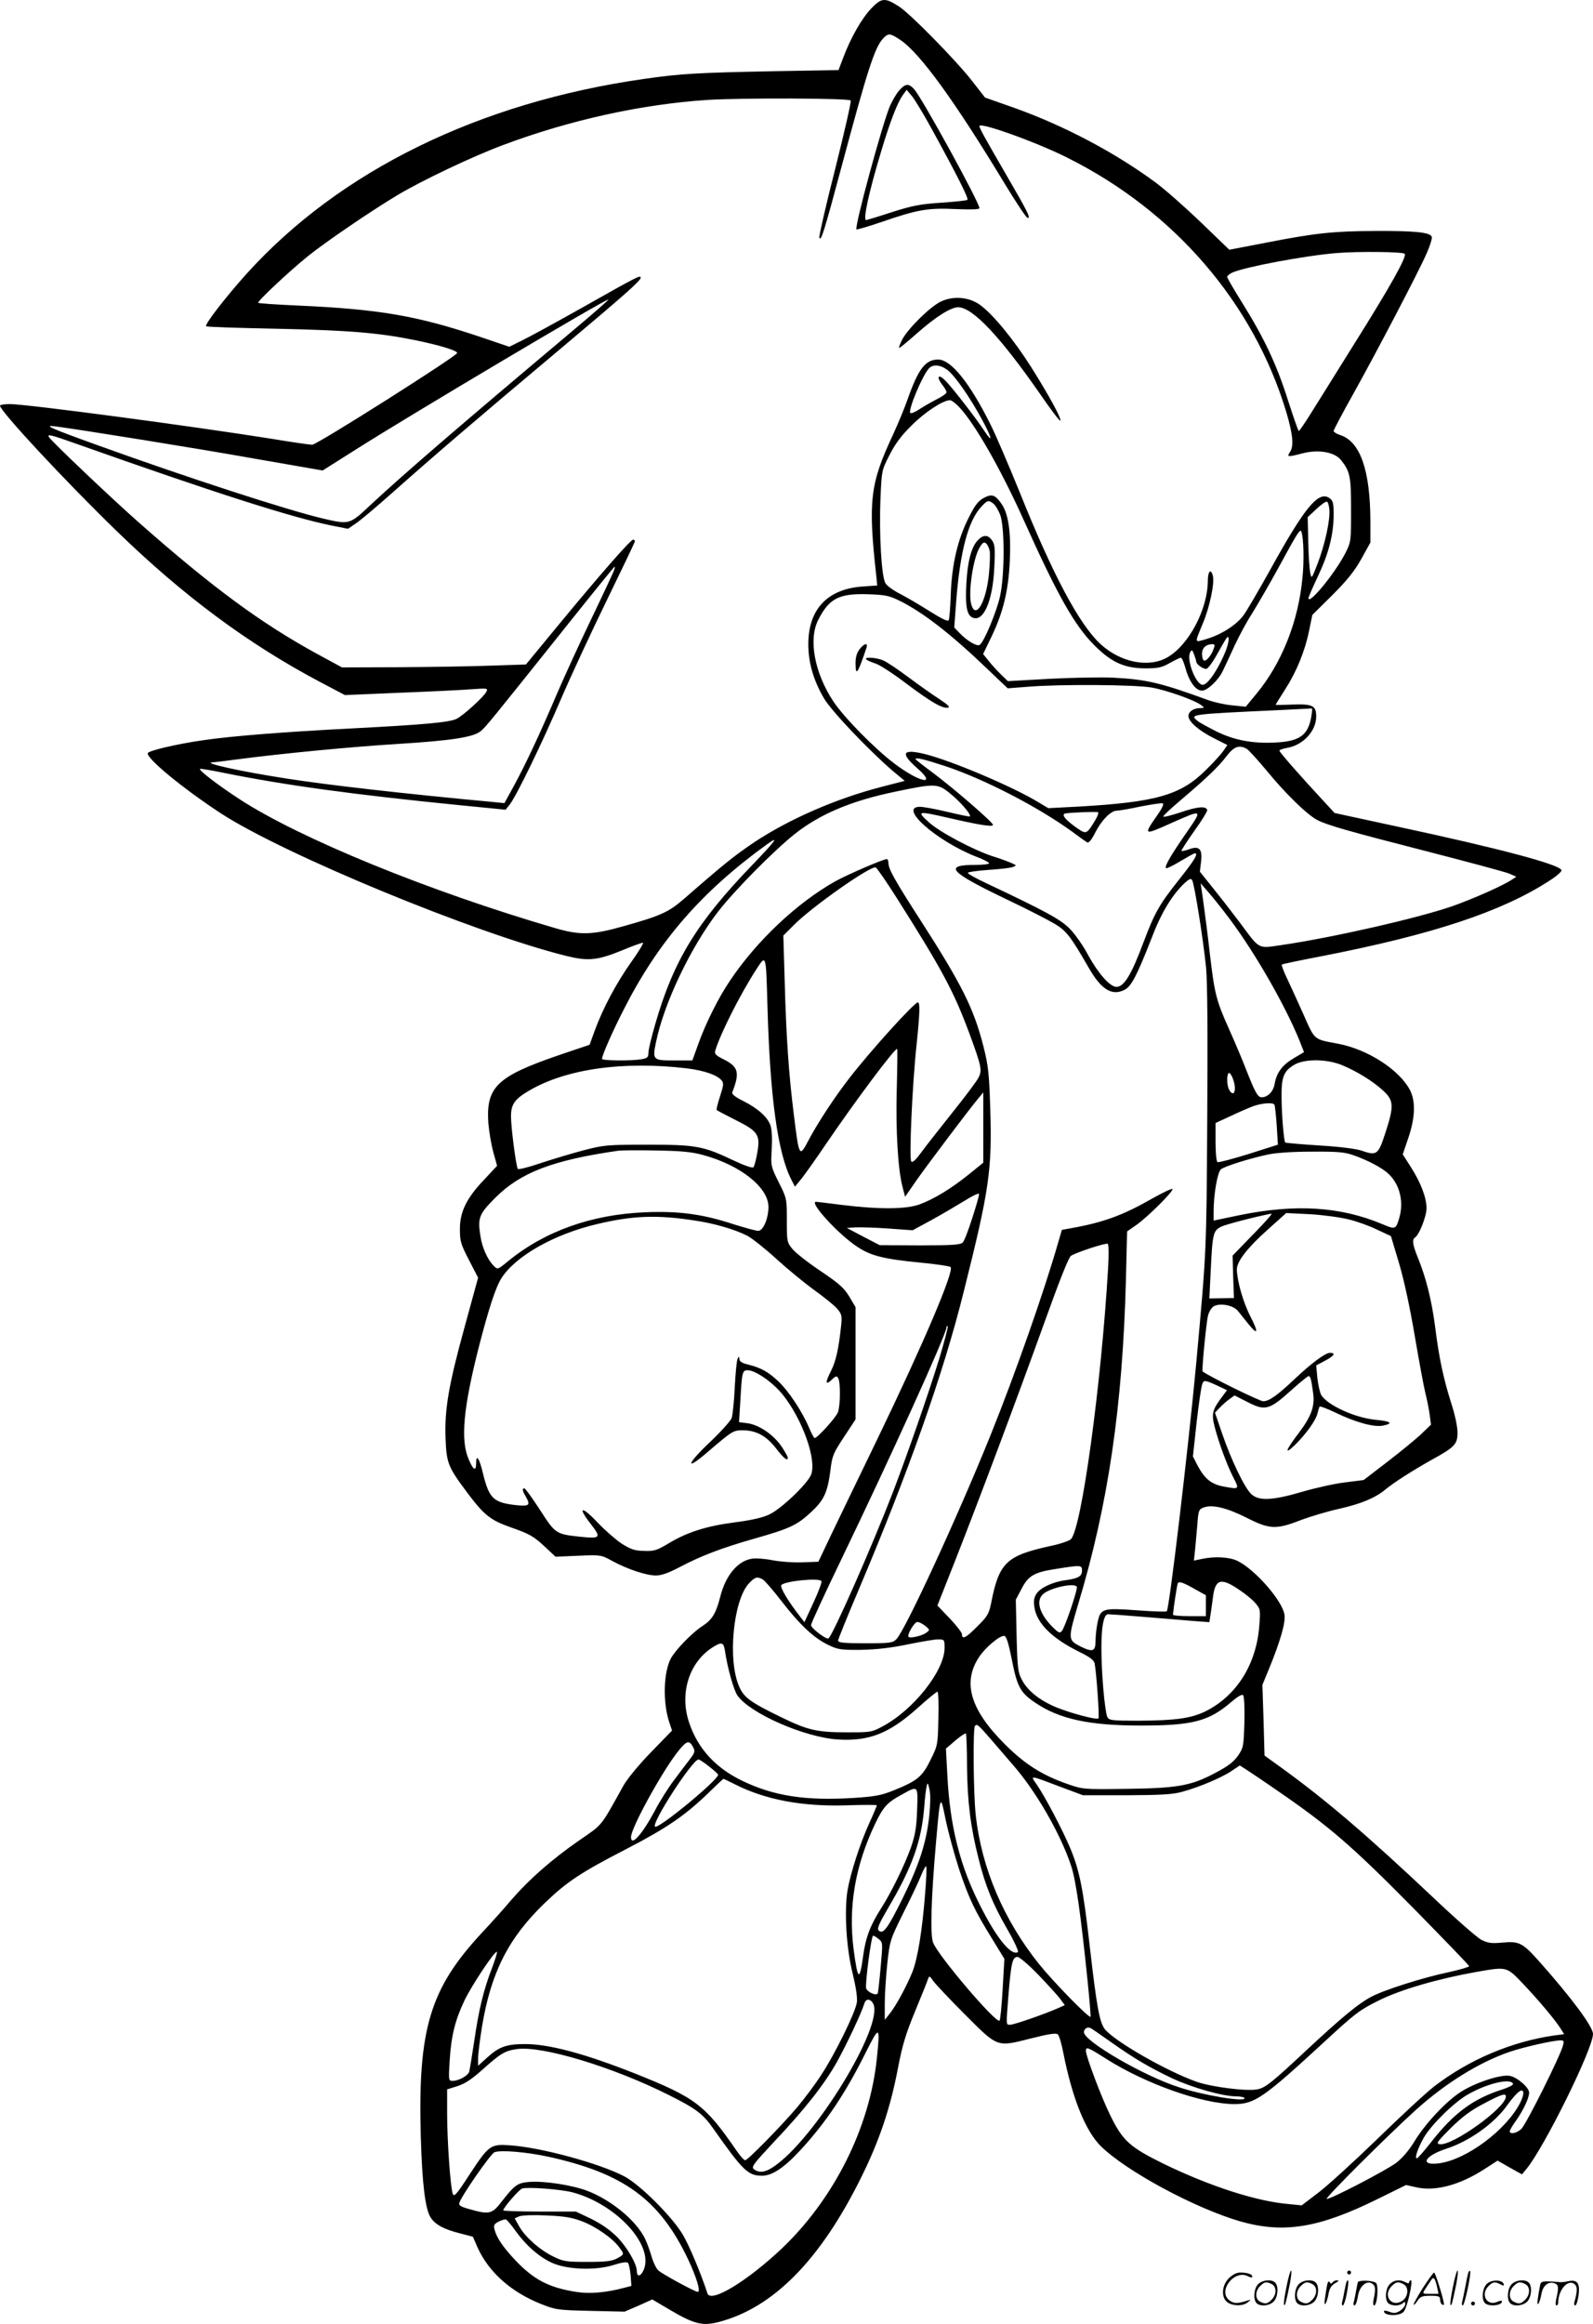 <svg version="1.0" xmlns="http://www.w3.org/2000/svg"
  viewBox="0 0 823 1200.215"
 preserveAspectRatio="xMidYMid meet">
<g transform="translate(0,1200.69) scale(0.1,-0.1)"
fill="#000000" stroke="none">
<path d="M4502 11964 c-50 -52 -107 -152 -146 -256 l-24 -63 -342 -6 c-391 -8
-470 -12 -665 -40 -852 -122 -1570 -474 -2051 -1006 -107 -119 -218 -262 -209
-271 3 -4 169 -9 368 -13 371 -8 526 -21 712 -59 122 -25 216 -53 217 -66 2
-14 -724 -474 -749 -474 -12 0 -104 13 -205 30 -415 66 -1269 180 -1358 180
-27 0 -50 -4 -50 -8 0 -28 337 -390 602 -647 346 -336 679 -583 1051 -780
l129 -68 281 12 c155 6 322 14 371 18 86 6 88 6 78 -14 -15 -27 -117 -120
-152 -138 -36 -19 -173 -31 -540 -50 -350 -18 -619 -39 -770 -61 -133 -19
-278 -53 -286 -66 -14 -23 180 -183 379 -313 327 -212 1308 -617 1782 -735
113 -28 160 -24 290 29 54 23 103 40 107 39 4 -2 -23 -47 -61 -100 -78 -110
-145 -237 -187 -350 l-28 -77 -151 -51 c-328 -112 -385 -166 -372 -355 4 -44
15 -111 26 -150 l19 -69 -67 -72 c-91 -95 -126 -167 -125 -257 0 -61 5 -77 47
-158 l47 -91 -69 -252 c-84 -305 -105 -429 -99 -581 5 -126 13 -145 114 -280
85 -113 118 -139 219 -175 103 -36 121 -46 187 -108 l48 -45 117 5 c118 5 118
5 178 -28 78 -42 174 -74 224 -74 28 0 64 13 118 41 115 61 221 101 389 149
184 52 222 70 294 137 67 62 85 101 100 214 9 77 14 89 70 174 l60 91 0 290 0
290 -32 54 c-28 46 -52 67 -148 132 -63 42 -128 93 -145 113 -29 35 -30 39
-30 149 0 112 0 114 -42 197 -41 83 -41 85 -36 170 3 54 1 100 -6 122 -15 44
-63 88 -142 128 -39 19 -59 35 -56 44 40 102 32 132 -43 170 -44 22 -50 29
-44 48 27 88 127 286 208 412 55 85 53 92 61 -185 13 -469 53 -760 124 -897
l18 -35 35 43 c19 24 75 103 123 174 153 225 355 495 370 495 2 0 1 -93 -2
-207 -6 -214 6 -417 30 -507 l13 -50 59 85 c59 84 273 368 320 424 l25 30 0
-182 0 -181 -74 -60 c-92 -74 -179 -127 -254 -155 -70 -26 -209 -27 -404 -3
-69 9 -129 16 -132 16 -39 0 117 -170 214 -233 69 -46 137 -63 324 -81 82 -8
152 -18 157 -23 20 -20 -140 -395 -378 -888 -96 -198 -204 -422 -240 -497
l-65 -137 -82 -3 c-44 -2 -112 3 -151 10 -38 8 -87 12 -108 9 -74 -10 -138
-85 -166 -197 -22 -86 -42 -119 -92 -151 -53 -34 -141 -125 -164 -169 -37 -72
-41 -221 -9 -323 l16 -48 -109 -112 c-63 -65 -123 -138 -142 -172 -122 -219
-104 -197 -230 -284 -141 -98 -257 -200 -348 -305 -37 -44 -106 -121 -153
-171 -269 -289 -332 -497 -316 -1055 7 -242 23 -373 51 -416 23 -36 69 -61
149 -81 l69 -18 24 -55 c57 -127 172 -230 327 -292 78 -31 87 -32 257 -36
l176 -4 72 31 71 32 93 -55 c123 -72 165 -83 248 -62 282 72 527 320 738 747
93 187 151 358 190 564 23 120 41 179 89 295 33 80 63 154 66 165 7 19 9 18
28 -10 12 -16 85 -94 163 -172 172 -172 163 -169 341 -124 90 23 130 29 139
21 7 -6 20 -50 29 -98 46 -232 114 -401 193 -479 129 -128 485 -320 718 -388
226 -65 408 -36 715 116 l144 71 54 -12 c98 -22 224 12 351 94 l68 44 63 -36
63 -35 24 29 c93 114 343 620 343 696 0 38 -111 187 -279 376 -85 95 -102 104
-189 96 -57 -5 -74 -3 -108 14 -22 11 -136 111 -253 222 -335 316 -547 498
-782 668 l-86 62 -5 183 -6 182 33 80 c60 146 88 244 81 283 -11 72 -152 233
-242 277 -42 21 -120 25 -187 10 l-39 -8 6 54 c3 30 8 89 12 132 5 73 8 79 32
88 45 17 119 -1 221 -52 120 -61 153 -63 281 -13 51 19 141 46 201 59 110 25
183 55 235 98 46 38 142 99 238 153 124 68 136 82 136 143 0 29 -13 91 -30
143 -43 135 -66 245 -85 398 -18 139 -46 254 -90 362 -27 67 -31 93 -14 104
21 13 59 109 59 151 0 55 -31 135 -82 214 l-41 64 29 85 c35 103 38 186 10
244 -53 105 -216 212 -371 242 -132 25 -120 15 -184 159 -32 72 -71 156 -86
188 -15 32 -25 60 -23 62 2 3 99 23 214 45 567 111 921 228 1167 387 38 24 67
49 64 56 -9 29 -320 112 -853 226 l-319 69 -59 64 c-118 127 -226 250 -226
258 0 4 17 10 38 14 83 13 152 87 152 162 0 57 -18 66 -126 62 -46 -2 -84 -2
-84 -1 0 1 23 37 50 80 59 92 102 197 124 306 l16 78 103 102 c77 77 114 123
150 187 l47 85 0 110 c-1 263 -52 411 -156 445 -19 6 -34 16 -34 21 0 5 44 89
99 187 125 224 340 635 381 729 18 40 30 79 27 87 -9 23 -86 31 -292 30 -220
-1 -310 -11 -567 -61 l-187 -36 -143 138 c-79 76 -185 170 -236 208 -211 156
-474 295 -735 388 l-148 52 -67 86 c-79 102 -320 348 -377 384 -73 47 -90 46
-143 -9z m149 -163 c101 -67 281 -315 541 -745 57 -94 109 -172 116 -174 20
-6 3 29 -110 223 -109 188 -138 240 -138 251 0 22 295 -83 455 -164 553 -276
961 -751 1130 -1312 34 -114 40 -175 21 -205 -19 -29 -16 -30 61 -10 83 22
167 8 201 -34 47 -59 52 -85 52 -256 0 -163 0 -166 -29 -224 -53 -104 -191
-272 -191 -233 0 5 22 56 49 113 56 118 81 217 81 318 0 60 -3 72 -21 85 -57
40 -127 -44 -309 -374 -57 -102 -117 -205 -135 -230 -38 -52 -116 -101 -194
-124 -62 -18 -60 -24 -16 83 34 81 61 207 51 244 -10 40 -26 24 -26 -26 -1
-147 -97 -329 -207 -394 -97 -57 -244 -28 -348 68 -109 101 -246 357 -415 779
-57 140 -125 300 -153 355 -107 215 -204 335 -270 335 -66 0 -102 -47 -158
-205 -16 -46 -50 -128 -75 -182 -119 -254 -130 -343 -87 -729 l5 -51 -73 -5
c-182 -12 -281 -115 -283 -293 -1 -96 25 -189 81 -285 38 -65 233 -270 357
-376 l60 -50 -120 -31 c-236 -61 -478 -167 -659 -287 -100 -68 -149 -106 -362
-292 -79 -68 -117 -86 -313 -141 -159 -45 -223 -47 -350 -10 -652 190 -1323
464 -1635 668 -109 71 -209 148 -202 155 2 2 58 -7 125 -21 312 -63 668 -112
1221 -167 l233 -23 20 25 c34 41 171 324 268 551 51 118 157 346 236 508 79
162 144 298 144 302 0 5 -4 9 -9 9 -13 0 -174 -184 -381 -435 l-173 -210 -186
-6 c-102 -4 -316 -7 -475 -8 l-289 -1 -131 71 c-290 159 -537 341 -916 675
-143 126 -446 414 -466 442 -13 19 5 15 143 -34 720 -255 1106 -378 1314 -421
l87 -17 38 26 c22 14 104 83 184 154 210 187 447 390 850 728 363 305 440 373
440 389 0 15 -21 4 -290 -148 -140 -79 -285 -158 -322 -176 l-67 -33 -153 52
c-326 109 -519 142 -941 161 -109 5 -200 11 -203 14 -7 6 159 162 257 241 93
75 327 234 462 315 127 76 390 201 549 260 345 129 716 210 1055 232 184 11
726 9 738 -3 4 -4 -32 -161 -79 -349 -48 -188 -85 -349 -83 -358 7 -28 25 30
113 359 137 511 173 621 216 668 28 29 36 28 89 -7z m2606 -1105 c13 -13 -74
-168 -256 -458 -97 -156 -201 -322 -231 -370 -30 -48 -57 -87 -60 -87 -3 0
-27 70 -55 156 -59 187 -123 322 -233 499 -45 72 -82 135 -82 141 0 5 12 15
26 22 65 29 372 87 539 101 113 9 342 7 352 -4z m-4299 -398 c-583 -490 -872
-739 -1046 -901 -106 -100 -107 -100 -244 -68 -182 43 -694 209 -1165 379
-244 88 -282 105 -218 97 136 -18 734 -114 1031 -167 l351 -61 174 110 c279
177 1281 772 1302 773 5 0 -79 -73 -185 -162z m1937 -202 c39 -30 117 -142
180 -259 51 -94 56 -125 10 -55 -46 70 -171 231 -204 262 -36 35 -44 15 -11
-27 11 -14 20 -30 20 -36 0 -6 -23 -23 -52 -37 -29 -15 -69 -38 -90 -52 -21
-14 -41 -22 -45 -18 -13 13 60 189 95 229 21 24 59 21 97 -7z m60 -191 c80
-84 214 -318 332 -580 178 -396 264 -548 368 -652 87 -87 154 -117 260 -118
69 0 87 4 129 28 27 15 52 27 57 27 4 0 13 -19 20 -42 21 -80 55 -128 89 -128
28 0 86 55 108 103 11 23 39 82 61 131 23 49 63 124 90 165 26 42 88 148 136
236 104 191 113 204 119 184 11 -34 14 -149 5 -235 -21 -228 -108 -445 -241
-604 l-52 -63 -69 7 c-37 3 -94 16 -125 27 -249 91 -320 107 -492 116 -63 3
-211 0 -329 -6 l-214 -12 -34 33 c-19 18 -48 50 -64 70 l-30 37 45 93 c59 124
86 234 93 389 7 143 -7 241 -41 291 -34 50 -51 56 -94 33 -29 -16 -45 -37 -77
-101 -57 -112 -87 -240 -93 -394 -2 -69 -7 -130 -11 -137 -4 -7 -38 9 -101 49
-52 33 -121 73 -152 89 -32 16 -65 40 -73 53 -21 31 -34 256 -26 442 6 139 6
142 46 220 29 57 60 100 115 154 69 69 162 130 198 130 8 0 29 -16 47 -35z
m177 -499 c10 -7 25 -33 35 -57 24 -63 24 -314 -1 -424 -18 -80 -83 -236 -105
-249 -14 -9 -66 22 -103 61 l-28 29 10 135 c20 257 62 417 130 489 31 34 37
35 62 16z m1736 -30 c5 -54 -23 -181 -60 -278 -32 -82 -32 -83 -39 -48 -4 19
-9 91 -10 160 l-3 126 44 41 c25 24 50 41 55 39 6 -1 11 -20 13 -40z m-3697
-318 c-5 -13 -59 -129 -121 -258 -62 -129 -139 -298 -172 -375 -91 -214 -165
-370 -221 -473 l-51 -93 -60 6 c-473 44 -855 88 -1066 121 -239 37 -442 82
-380 84 8 0 65 7 125 15 228 30 589 65 835 80 271 17 379 34 420 63 26 19 52
52 454 555 130 163 239 297 241 297 3 0 1 -10 -4 -22z m1473 -152 c121 -59
265 -170 456 -353 l106 -101 104 8 c166 14 554 11 640 -4 78 -14 222 -65 256
-91 18 -14 18 -14 -4 -15 -35 0 -62 -18 -62 -41 0 -29 52 -75 132 -115 l69
-35 -22 -32 c-13 -18 -53 -62 -90 -98 -130 -129 -256 -165 -659 -188 l-154 -8
-47 28 c-133 82 -463 222 -601 254 -106 24 -116 1 -31 -74 109 -95 15 -77
-117 23 -102 77 -260 238 -315 321 -97 147 -129 319 -78 420 56 110 106 137
253 133 92 -3 112 -7 164 -32z m1691 -254 c-35 -92 -94 -182 -121 -182 -36 0
-86 131 -65 168 8 15 11 13 20 -11 6 -16 11 -32 11 -36 0 -16 40 -43 54 -38 8
3 28 30 45 59 62 110 64 113 68 100 3 -8 -3 -35 -12 -60z m-66 1 c-13 -35 -39
-64 -50 -57 -5 3 -9 18 -9 34 0 30 20 49 52 50 15 0 16 -4 7 -27z m506 -345
c-16 -98 -60 -130 -186 -136 -119 -6 -213 12 -306 58 -43 22 -86 45 -95 53
-44 35 -44 35 432 57 85 4 157 8 158 8 2 1 1 -17 -3 -40z m-335 -168 c10 -5
56 -56 103 -112 98 -120 211 -230 264 -257 54 -27 159 -57 580 -165 205 -53
389 -102 410 -111 l37 -16 -23 -15 c-39 -28 -204 -101 -307 -137 -178 -62
-622 -163 -883 -201 -124 -18 -110 -26 -214 114 -39 52 -102 133 -140 180
l-68 85 6 51 c8 66 -9 84 -61 65 -20 -7 -37 -11 -40 -9 -2 3 28 49 66 103 39
54 69 103 67 109 -7 21 -52 17 -139 -13 -49 -16 -88 -26 -88 -21 0 5 39 41 87
82 130 110 200 176 240 230 38 49 64 59 103 38z m-1553 -91 c202 -68 477 -210
653 -338 36 -27 70 -51 77 -55 8 -4 23 14 42 52 32 63 80 112 111 112 10 0 64
9 120 21 56 11 109 19 116 17 9 -2 0 -23 -31 -67 -68 -98 -66 -99 74 -36 167
74 166 75 79 -51 -81 -117 -113 -173 -104 -181 3 -3 36 13 74 36 37 22 71 41
75 41 20 0 -2 -36 -84 -139 -100 -126 -124 -169 -181 -320 -63 -169 -101 -231
-140 -231 -33 0 -93 68 -144 160 -27 52 -71 114 -98 141 -49 49 -121 88 -438
238 -49 23 -88 45 -88 50 0 4 47 11 105 15 58 4 115 10 127 15 22 8 21 9 -12
23 -19 8 -60 23 -90 32 -101 33 -275 125 -331 176 -65 59 -61 60 109 21 157
-36 222 -46 222 -34 0 13 -207 192 -312 270 -49 36 -88 67 -88 69 0 11 43 0
157 -37z m19 -138 c57 -45 121 -121 102 -121 -7 0 -60 11 -118 25 -58 14 -120
25 -137 25 -115 0 84 -176 289 -257 38 -14 68 -30 68 -35 0 -4 -31 -8 -69 -8
-171 0 -138 -36 172 -184 99 -47 205 -102 237 -121 60 -36 82 -65 178 -232 63
-108 118 -141 182 -108 35 18 63 71 140 268 49 129 105 221 169 282 25 23 34
27 40 16 12 -19 58 -311 72 -452 7 -77 9 -336 6 -785 -4 -690 -4 -678 -57
-1259 -41 -440 -139 -1267 -152 -1280 -3 -3 -70 -1 -150 5 -181 13 -192 10
-207 -60 -6 -28 -11 -71 -11 -96 0 -57 -14 -62 -79 -30 -64 33 -64 38 -11 217
156 517 230 1025 247 1680 l6 246 46 32 c57 39 197 178 188 187 -3 4 -50 -19
-104 -49 -152 -87 -253 -124 -423 -154 l-44 -8 -19 -65 c-71 -248 -220 -674
-351 -999 -168 -416 -439 -1004 -485 -1050 -19 -19 -31 -21 -161 -21 -111 0
-140 3 -140 14 0 7 47 123 104 257 259 611 441 1125 546 1549 131 522 146 625
136 942 -6 183 -10 220 -35 320 -50 196 -111 319 -326 653 -134 208 -165 264
-165 295 0 11 -4 20 -8 20 -19 0 -204 -80 -267 -115 -196 -110 -405 -306 -543
-512 -59 -86 -126 -221 -163 -324 l-32 -89 -94 0 c-110 0 -113 2 -94 94 41
201 179 491 322 676 83 107 283 310 393 398 129 103 293 173 521 220 204 43
219 43 281 -7z m753 -139 c-45 -74 -46 -75 -93 -43 -58 40 -83 69 -65 76 17 5
160 11 172 7 4 -2 -2 -20 -14 -40z m-1773 -233 c-287 -298 -406 -492 -501
-822 -19 -65 -35 -131 -35 -147 0 -24 -5 -28 -37 -34 -56 -9 -203 -7 -203 2 0
18 55 143 113 256 178 351 401 608 742 854 63 45 43 18 -79 -109z m747 -170
c238 -376 294 -482 375 -699 63 -171 67 -191 47 -229 -8 -17 -68 -97 -133
-178 -65 -82 -138 -174 -161 -206 -29 -40 -46 -56 -53 -49 -12 12 5 400 28
610 16 154 18 212 6 212 -18 0 -242 -247 -353 -390 -76 -98 -161 -227 -209
-317 -51 -97 -51 -96 -79 129 -26 208 -39 394 -47 688 l-7 235 53 53 c92 94
397 308 424 299 6 -2 55 -73 109 -158z m1719 -107 c130 -173 287 -446 361
-628 l24 -61 -54 -32 c-60 -36 -88 -75 -98 -133 -7 -39 -35 -68 -67 -68 -20 0
-33 23 -81 145 -19 50 -58 141 -86 204 -68 151 -76 184 -101 396 -11 99 -27
220 -34 270 l-13 90 39 -45 c22 -25 72 -87 110 -138z m581 -756 c79 -33 160
-83 213 -132 55 -51 57 -78 11 -219 -37 -114 -44 -118 -125 -90 -29 9 -113 20
-217 26 -93 6 -172 13 -175 15 -7 8 -19 144 -19 237 -1 102 11 133 68 166 53
30 166 29 244 -3z m-3383 -17 c88 -11 155 -34 178 -62 12 -14 10 -26 -8 -82
-12 -37 -20 -68 -17 -71 2 -3 47 -26 98 -52 116 -58 128 -76 111 -171 -6 -35
-15 -68 -20 -73 -5 -5 -48 10 -103 36 -156 74 -192 81 -444 81 -208 0 -226 -2
-326 -28 -58 -15 -158 -45 -222 -66 -64 -22 -119 -36 -122 -31 -9 15 -35 213
-35 271 0 63 19 90 95 134 192 112 487 153 815 114z m2830 -101 c0 -32 -15
-37 -30 -9 -12 23 -13 74 -3 85 10 10 32 -42 33 -76z m204 -86 c3 -5 8 -53 12
-108 l6 -99 -151 -48 c-84 -26 -156 -45 -161 -42 -6 4 -10 50 -10 104 l0 98
78 36 c42 20 95 43 117 51 45 16 101 20 109 8z m-2953 -260 c193 -52 339 -167
339 -268 0 -61 -27 -124 -53 -124 -11 0 -69 16 -130 35 -158 52 -282 68 -452
61 -277 -11 -519 -97 -708 -251 -56 -46 -56 -46 -76 -26 -32 32 -60 94 -69
154 -15 95 -7 114 77 198 131 131 297 194 636 243 17 2 104 3 195 1 127 -2
183 -7 241 -23z m3360 -1 c75 -26 149 -65 183 -97 57 -54 79 -142 56 -224 -18
-63 -21 -64 -87 -36 -218 92 -450 106 -739 47 l-134 -28 0 48 c0 88 20 203 38
217 20 16 152 57 242 76 39 9 129 15 226 15 132 1 170 -2 215 -18z m-1967
-322 c-20 -63 -42 -121 -50 -129 -12 -12 -50 -15 -222 -15 l-207 1 -85 44 -85
45 45 3 c25 1 101 -1 170 -6 l125 -9 96 52 c53 29 129 74 170 99 41 26 75 42
77 37 2 -5 -14 -60 -34 -122z m1535 4 c-7 -10 -53 -59 -102 -109 l-89 -92 3
-109 4 -110 -64 -1 -63 -1 7 143 c9 194 13 207 55 228 26 12 175 51 259 67 2
1 -2 -7 -10 -16z m409 -14 c42 -10 109 -34 147 -53 l71 -33 43 -144 c26 -88
57 -234 81 -377 22 -128 46 -259 54 -290 8 -31 18 -81 22 -110 l7 -53 -49 -47
c-27 -26 -105 -90 -174 -143 l-125 -96 -95 -12 c-52 -6 -151 -28 -220 -48
-156 -46 -226 -49 -265 -13 -35 32 -104 176 -151 313 l-37 108 24 25 c13 14
36 35 51 45 l26 19 69 -35 c89 -46 111 -40 222 60 46 41 87 75 92 75 9 0 14
-19 23 -88 10 -67 -10 -122 -75 -207 -69 -91 -76 -116 -18 -60 56 55 106 125
115 160 4 17 9 33 11 37 2 4 39 -10 83 -31 101 -49 197 -76 244 -67 57 11 42
23 -36 30 -106 10 -248 74 -282 128 -7 13 -16 52 -20 88 l-6 65 45 24 c48 25
58 41 26 41 -24 0 -95 -53 -181 -134 -91 -86 -133 -116 -164 -116 -18 0 -277
127 -313 154 -5 4 19 254 28 288 5 21 19 43 31 49 33 18 100 4 123 -24 11 -14
35 -44 53 -66 51 -63 56 -49 12 37 -38 74 -69 184 -70 243 0 41 54 111 158
204 l97 87 123 -6 c67 -4 157 -16 200 -27z m-3383 -5 c104 -15 210 -46 275
-79 25 -13 92 -66 150 -119 58 -53 147 -126 197 -162 51 -37 105 -80 119 -97
23 -28 25 -36 19 -91 -12 -115 -27 -180 -51 -228 -31 -61 -31 -78 2 -48 21 21
27 22 34 10 13 -20 12 -142 -1 -177 -10 -27 -106 -133 -120 -133 -4 0 -17 24
-29 53 -36 85 -106 190 -159 240 -53 50 -90 70 -158 87 -30 7 -43 16 -43 28
-1 14 -2 15 -9 2 -5 -8 -11 -74 -15 -147 -3 -72 -11 -144 -16 -160 -6 -15 -56
-71 -112 -124 -121 -114 -131 -154 -13 -52 130 111 133 113 184 113 69 -1 120
-29 170 -93 41 -53 61 -69 61 -48 0 5 -15 31 -32 57 -41 60 -114 111 -174 120
l-46 6 7 112 c8 147 10 156 38 156 40 0 129 -62 180 -125 103 -128 178 -340
147 -415 -20 -48 -153 -175 -214 -204 -34 -17 -92 -30 -176 -41 -148 -19 -247
-50 -344 -108 -63 -38 -77 -42 -129 -40 -49 1 -68 8 -116 38 -31 21 -86 69
-122 107 -83 88 -108 86 -40 -2 60 -77 56 -81 -60 -69 -117 13 -121 16 -200
139 -39 60 -75 110 -80 110 -12 0 -11 -11 6 -40 27 -47 21 -53 -45 -47 -121
13 -143 34 -175 165 -18 77 -35 102 -35 53 0 -45 -15 -38 -39 20 -43 99 -27
267 54 584 50 194 86 303 114 348 72 116 275 231 500 283 181 43 307 47 496
18z m2140 -243 c-35 -603 -138 -1355 -193 -1404 -10 -9 -58 -25 -107 -35 -227
-50 -264 -86 -305 -297 -11 -53 -19 -67 -70 -117 -58 -59 -80 -71 -80 -42 0 9
-29 46 -63 82 l-64 67 89 225 c124 315 315 824 461 1229 81 226 129 347 141
353 36 20 180 67 189 61 5 -3 6 -54 2 -122z m-873 -473 c-59 -190 -160 -481
-239 -688 -107 -278 -311 -741 -333 -755 -11 -7 -90 53 -90 69 0 8 70 160 156
338 256 531 544 1165 544 1200 0 6 3 9 6 5 3 -3 -17 -79 -44 -169z m1460 -148
l27 -13 -23 -31 c-53 -70 -58 -90 -41 -157 22 -84 62 -194 96 -261 33 -64 33
-64 -52 -48 -61 12 -95 39 -132 108 l-24 47 19 175 c11 96 24 185 29 198 9 24
11 24 101 -18z m-722 -945 c0 -29 -19 -40 -83 -49 -66 -8 -132 -39 -152 -70
-13 -20 -16 -37 -11 -70 13 -84 90 -160 233 -231 52 -25 74 -42 78 -58 9 -43
26 -279 20 -285 -9 -9 -141 26 -220 58 -85 36 -148 86 -177 144 -19 36 -22 62
-26 226 l-4 185 29 55 c35 69 66 87 179 104 130 21 134 20 134 -9z m-1650 -45
c10 -5 54 -56 98 -113 95 -123 168 -191 242 -226 50 -24 65 -26 170 -25 81 2
152 10 239 28 68 14 139 26 157 26 33 0 34 -1 34 -44 0 -117 -160 -320 -320
-405 -55 -30 -63 -31 -178 -31 -163 0 -207 10 -352 81 -152 74 -187 99 -211
155 -61 136 -31 446 50 533 31 33 42 37 71 21z m304 -9 c3 -5 -15 -54 -41
-110 l-47 -102 -18 23 c-66 84 -111 159 -101 169 21 21 196 38 207 20z m1934
-44 l52 -29 0 -54 0 -54 -85 0 c-47 0 -85 3 -85 8 2 29 21 155 25 162 7 11 26
5 93 -33z m220 2 c34 -22 73 -54 88 -72 26 -30 26 -35 20 -116 -15 -199 -116
-360 -275 -441 -76 -38 -156 -49 -353 -50 -134 0 -148 2 -157 19 -6 10 -15 76
-21 146 -19 238 -10 385 25 385 8 0 92 -6 187 -14 95 -8 210 -17 254 -21 l82
-6 5 33 c3 18 9 59 13 91 11 98 40 108 132 46z m-835 13 c7 -10 -62 -214 -78
-230 -10 -11 -18 -7 -45 20 -70 69 -90 137 -51 172 35 32 161 60 174 38z
m-783 -202 c24 -20 25 -21 6 -35 -20 -16 -83 -31 -92 -22 -10 9 30 77 45 77 9
0 27 -9 41 -20z m446 -167 c28 -146 45 -178 121 -229 126 -86 281 -119 548
-119 264 0 350 22 464 120 34 29 57 43 63 37 6 -6 9 -65 7 -140 -4 -126 -5
-132 -34 -174 -24 -33 -52 -54 -123 -91 -122 -64 -192 -76 -465 -79 -209 -3
-213 -2 -292 25 -133 47 -220 102 -325 207 -178 178 -219 319 -131 450 33 50
108 112 130 108 10 -2 21 -36 37 -115z m-1481 40 c14 -94 46 -206 65 -233 66
-93 347 -216 519 -227 160 -10 265 31 411 162 52 47 99 85 103 85 5 0 7 -62 5
-138 -3 -137 -3 -139 -41 -215 -43 -88 -69 -108 -193 -158 -63 -25 -95 -31
-207 -38 -247 -15 -409 10 -573 89 -138 67 -229 166 -274 301 -51 151 1 314
125 390 43 27 53 24 60 -18z m1370 -454 c33 -38 86 -100 118 -137 120 -137
246 -356 301 -522 25 -76 50 -254 85 -595 10 -99 17 -182 15 -184 -8 -8 -190
178 -265 271 -183 228 -298 496 -328 771 -12 105 -15 450 -4 460 11 12 16 7
78 -64z m-119 -147 c2 -180 18 -311 60 -476 35 -140 73 -233 148 -363 36 -62
60 -115 55 -118 -34 -21 -109 70 -192 234 -108 210 -160 417 -173 686 l-7 131
49 42 c26 22 51 39 54 36 3 -3 6 -81 6 -172z m-1416 103 c12 -23 11 -29 -16
-64 -16 -21 -53 -69 -81 -107 -29 -38 -74 -109 -100 -159 -66 -123 -123 -187
-123 -136 0 48 166 349 248 449 40 49 53 52 72 17z m83 -101 c26 -20 47 -40
47 -43 0 -28 -311 -284 -326 -268 -19 19 194 347 225 347 4 0 29 -16 54 -36z
m2952 -136 c251 -173 371 -276 683 -592 160 -163 292 -299 292 -304 0 -4 -48
-18 -107 -31 -133 -28 -334 -92 -399 -127 -66 -35 -149 -103 -339 -280 -172
-161 -206 -188 -245 -197 -52 -13 -242 11 -320 39 -151 54 -407 200 -468 266
-31 34 -45 112 -82 433 -33 292 -52 389 -100 505 -37 89 -130 267 -173 329
-35 51 -44 52 123 -11 l115 -43 225 0 c179 1 238 4 288 18 85 23 202 72 254
107 l43 29 30 -19 c16 -10 98 -65 180 -122z m-2817 43 c158 -80 349 -115 575
-108 86 3 157 3 157 0 0 -3 -17 -44 -39 -92 -48 -106 -96 -255 -112 -345 -18
-107 -7 -300 26 -431 17 -71 25 -123 22 -149 -7 -51 -111 -264 -184 -375 -30
-47 -87 -123 -125 -168 -85 -100 -255 -273 -268 -273 -6 0 -25 21 -43 47 -165
240 -213 276 -529 402 -258 102 -441 151 -566 151 -94 0 -133 -14 -191 -66
l-51 -46 0 39 c0 21 9 94 20 162 46 279 136 458 323 638 115 111 187 159 428
283 204 106 298 170 419 287 41 40 76 73 78 73 1 0 28 -13 60 -29z m1003 -161
c-15 -141 -53 -256 -139 -430 -77 -155 -100 -186 -123 -163 -9 9 3 36 49 115
125 211 173 347 187 523 3 44 9 91 12 105 5 23 7 21 15 -15 6 -25 5 -76 -1
-135z m-63 28 c-3 -91 -10 -129 -32 -193 -33 -92 -100 -229 -152 -311 -59 -92
-82 -154 -95 -251 -18 -132 -28 -124 -49 37 -28 219 8 430 110 645 43 90 62
112 140 154 84 47 83 48 78 -81z m217 -305 c51 -152 80 -213 171 -360 l63
-103 -9 -156 c-5 -86 -12 -160 -16 -163 -18 -17 -324 343 -344 405 -15 44 -9
231 15 507 23 262 23 263 51 123 14 -65 45 -179 69 -253z m-175 -119 c-15
-197 -39 -342 -66 -411 -30 -74 -87 -180 -120 -219 l-23 -29 0 85 c0 47 6 139
13 205 13 118 14 123 82 260 39 77 80 164 92 194 12 30 24 52 27 49 3 -2 1
-63 -5 -134z m-240 -242 c21 -17 21 -19 10 -142 -6 -69 -13 -131 -15 -137 -5
-16 -51 3 -60 24 -7 19 26 273 36 273 4 0 17 -8 29 -18z m-1998 -149 c-44
-113 -69 -218 -92 -378 -12 -77 -23 -148 -26 -158 -6 -20 -54 -47 -85 -47 -22
0 -22 2 -16 103 8 130 28 209 76 311 37 78 159 261 168 252 3 -3 -9 -40 -25
-83z m2824 -37 c50 -52 101 -108 113 -125 l22 -30 -38 -17 c-79 -34 -225 -84
-243 -84 -23 0 -23 -12 -9 165 13 155 20 185 46 185 10 0 59 -42 109 -94z
m2501 -43 c77 -81 168 -188 197 -235 l17 -27 -48 -6 c-220 -31 -441 -124 -620
-261 -41 -31 -174 -154 -296 -273 -123 -119 -261 -245 -308 -280 l-84 -64 -70
7 c-165 14 -408 93 -644 208 -175 86 -211 119 -275 250 -46 93 -126 306 -126
333 0 23 10 19 106 -42 204 -129 495 -232 660 -233 106 0 150 30 474 329 152
140 174 157 275 207 113 56 307 112 505 147 155 27 153 28 237 -60z m-3356
-104 c59 -110 -302 -701 -515 -843 -43 -29 -73 -33 -100 -13 -16 12 -7 24 99
138 163 172 263 300 328 415 52 94 127 253 142 302 8 28 31 28 46 1z m1229
-199 c123 -87 197 -130 314 -186 104 -49 263 -94 332 -94 24 0 44 -5 44 -10 0
-20 -212 15 -339 57 -180 57 -491 238 -491 284 0 18 18 30 35 21 6 -3 53 -35
105 -72z m-1210 -85 c-37 -357 -221 -724 -491 -981 -179 -169 -367 -283 -384
-232 -35 107 -94 247 -127 303 -54 92 -221 259 -303 302 -128 67 -429 149
-589 160 -103 7 -110 2 -213 -155 -65 -100 -77 -113 -84 -95 -12 33 -29 274
-29 413 l0 126 54 17 c40 13 74 36 132 88 91 81 112 94 174 103 129 19 496
-92 785 -237 140 -70 178 -98 231 -175 153 -217 179 -242 251 -242 52 0 114
41 198 132 132 143 233 294 337 503 72 144 76 142 58 -30z m3545 68 c-12 -51
-191 -409 -215 -431 -24 -23 -60 -30 -60 -12 0 5 15 31 34 57 36 51 66 115 66
142 0 27 -63 81 -101 87 -49 8 -185 -38 -258 -87 -76 -51 -179 -162 -235 -254
-26 -43 -61 -84 -92 -108 -52 -39 -336 -187 -360 -187 -14 0 316 329 461 460
153 138 329 247 485 300 70 24 220 58 259 59 20 1 22 -2 16 -26z m-258 -199
c2 -5 -23 -18 -54 -28 -150 -47 -253 -123 -369 -272 -36 -46 -69 -84 -74 -84
-13 0 5 52 36 107 39 67 157 183 228 223 102 58 223 86 233 54z m53 -49 c0 -9
-7 -30 -16 -48 -72 -141 -277 -294 -420 -313 -101 -13 -76 38 37 75 120 39
248 130 315 224 53 73 84 96 84 62z m-90 -16 c0 -58 -279 -258 -343 -246 -19
3 -11 14 58 83 59 58 104 92 170 126 92 49 115 56 115 37z m-4951 -310 c394
-86 579 -221 727 -533 43 -92 65 -166 49 -166 -14 0 -185 93 -204 111 -11 10
-27 44 -36 76 -9 31 -25 73 -35 93 -48 92 -171 193 -293 241 -82 31 -224 53
-303 47 -61 -5 -75 -16 -141 -100 -50 -66 -65 -70 -166 -41 -45 12 -58 20 -54
32 8 33 161 253 181 262 30 13 163 2 275 -22z m126 -184 c226 -59 424 -272
371 -400 -15 -36 -36 -40 -36 -7 0 37 -52 126 -104 178 -37 36 -82 67 -133 92
l-78 37 -187 0 c-104 0 -188 3 -188 6 0 14 82 108 98 113 30 9 196 -4 257 -19z
m51 -150 c72 -27 162 -90 194 -136 26 -35 26 -35 -12 -56 -26 -14 -58 -18
-153 -18 -111 0 -124 2 -177 28 -70 34 -145 101 -176 156 l-23 41 23 10 c13 6
72 8 140 5 92 -4 131 -10 184 -30z m-341 -52 c53 -73 117 -130 185 -162 78
-36 226 -42 320 -12 40 13 68 17 74 11 5 -5 11 -34 14 -64 l4 -55 -38 -10
c-94 -25 -178 -32 -247 -21 -141 22 -220 63 -317 166 -61 65 -95 115 -105 156
-6 22 -2 29 21 41 16 8 33 13 39 11 5 -3 28 -30 50 -61z M4644 11538 c-15 -18
-35 -53 -46 -78 -39 -91 -185 -627 -173 -638 2 -2 64 16 137 41 180 62 235 71
379 64 80 -3 119 -2 119 5 0 29 -297 570 -337 614 -29 32 -46 30 -79 -8z m169
-196 c134 -244 192 -360 185 -367 -3 -4 -64 -10 -135 -15 -107 -7 -149 -15
-256 -49 -70 -23 -130 -41 -132 -41 -18 0 15 150 81 367 43 143 80 238 107
277 l21 29 27 -32 c15 -18 61 -94 102 -169z M4862 10450 c-55 -25 -172 -141
-201 -197 -12 -24 -19 -43 -15 -43 3 0 45 34 92 76 97 85 174 134 212 134 75
0 218 -152 427 -453 52 -76 98 -136 101 -133 8 9 -62 137 -152 279 -90 142
-198 273 -264 320 -56 40 -136 47 -200 17z M5051 9216 c-32 -34 -52 -107 -58
-217 -7 -116 1 -165 28 -180 58 -31 108 80 116 258 5 94 3 117 -11 138 -21 31
-46 32 -75 1z m62 -54 c3 -15 1 -70 -4 -122 -15 -144 -68 -235 -91 -155 -17
59 9 238 43 294 15 26 23 30 33 22 8 -7 16 -24 19 -39z M4441 8654 c-14 -18
-21 -41 -21 -70 0 -74 11 -59 57 79 8 26 -13 21 -36 -9z M4476 8601 c5 -5 26
-14 47 -21 21 -6 93 -53 160 -104 128 -96 187 -130 215 -124 12 3 -2 16 -43
43 -33 21 -105 72 -160 113 -55 41 -114 81 -132 88 -36 16 -103 19 -87 5z
M6646 194 c-10 -47 -15 -88 -12 -91 5 -6 9 7 30 110 7 37 10 67 6 67 -4 0 -15
-39 -24 -86z M6960 270 c0 -5 5 -10 10 -10 6 0 10 5 10 10 0 6 -4 10 -10 10
-5 0 -10 -4 -10 -10z M7506 194 c-10 -47 -15 -88 -12 -91 5 -6 9 7 30 110 7
37 10 67 6 67 -4 0 -15 -39 -24 -86z M7586 269 c-3 -8 -10 -41 -16 -74 -6 -33
-14 -68 -16 -77 -3 -10 -1 -18 3 -18 10 0 46 171 38 178 -2 3 -7 -1 -9 -9z
M6349 241 c-38 -38 -41 -101 -7 -125 29 -20 79 -20 104 0 18 14 18 15 1 10
-53 -17 -69 -17 -92 -2 -69 45 21 166 94 126 12 -6 21 -7 21 -1 0 12 -25 21
-62 21 -19 0 -39 -10 -59 -29z M7350 189 c-28 -45 -49 -83 -47 -85 2 -3 12 7
21 21 14 21 24 25 66 25 43 0 50 -3 50 -19 0 -11 5 -23 10 -26 6 -3 10 -3 10
1 0 20 -44 164 -51 164 -4 0 -30 -37 -59 -81z m75 4 l7 -33 -42 0 c-42 0 -42
0 -28 23 8 12 21 32 29 44 15 25 22 18 34 -34z M6500 210 c-22 -22 -27 -79 -8
-98 19 -19 66 -14 88 8 22 22 27 79 8 98 -19 19 -66 14 -88 -8z m71 0 c25 -14
25 -54 -1 -80 -23 -23 -33 -24 -61 -10 -25 14 -25 54 1 80 23 23 33 24 61 10z
M6710 210 c-22 -22 -27 -79 -8 -98 19 -19 66 -14 88 8 22 22 27 79 8 98 -19
19 -66 14 -88 -8z m71 0 c25 -14 25 -54 -1 -80 -23 -23 -33 -24 -61 -10 -25
14 -25 54 1 80 23 23 33 24 61 10z M6856 204 c-3 -16 -8 -47 -11 -69 -8 -51
10 -26 19 27 5 27 15 42 34 53 18 10 22 14 10 15 -9 0 -20 -5 -24 -11 -5 -8
-9 -8 -14 1 -5 8 -10 3 -14 -16z M6957 223 c-2 -4 -7 -26 -11 -48 -4 -22 -9
-48 -12 -57 -3 -10 -1 -18 4 -18 4 0 14 28 20 62 11 58 10 81 -1 61z M7015
220 c-1 -3 -5 -23 -9 -45 -4 -22 -9 -48 -12 -57 -3 -10 -1 -18 4 -18 5 0 13
20 17 45 7 53 44 87 74 68 17 -11 19 -28 8 -80 -4 -18 -3 -33 2 -33 16 0 24
99 11 115 -12 14 -87 18 -95 5z M7180 210 c-22 -22 -27 -79 -8 -98 7 -7 24
-12 38 -12 14 0 31 5 38 12 9 9 12 8 12 -5 0 -9 -12 -24 -26 -34 -21 -13 -32
-15 -55 -6 -16 6 -29 8 -29 3 0 -24 81 -27 102 -2 18 19 50 162 37 162 -5 0
-9 -5 -9 -10 0 -7 -6 -7 -19 0 -30 16 -59 12 -81 -10z m71 0 c29 -16 25 -65
-6 -86 -56 -37 -103 28 -55 76 23 23 33 24 61 10z M7681 211 c-23 -23 -28 -80
-9 -99 19 -19 88 -13 88 9 0 5 -11 4 -24 -2 -54 -25 -89 38 -46 81 23 23 33
24 62 9 16 -9 19 -8 16 3 -8 22 -64 22 -87 -1z M7810 210 c-22 -22 -27 -79 -8
-98 19 -19 66 -14 88 8 22 22 27 79 8 98 -19 19 -66 14 -88 -8z m71 0 c25 -14
25 -54 -1 -80 -23 -23 -33 -24 -61 -10 -25 14 -25 54 1 80 23 23 33 24 61 10z
M7956 201 c-3 -14 -8 -44 -11 -66 -8 -51 10 -26 19 27 8 41 35 63 66 53 22 -7
24 -21 11 -77 -5 -22 -5 -38 0 -38 5 0 9 6 9 13 0 68 51 125 85 97 15 -13 15
-35 -1 -92 -3 -10 -1 -18 4 -18 6 0 13 23 17 50 9 63 -5 84 -49 76 -17 -4 -35
-6 -41 -6 -101 8 -104 7 -109 -19z M7600 110 c0 -5 5 -10 10 -10 6 0 10 5 10
10 0 6 -4 10 -10 10 -5 0 -10 -4 -10 -10z"/>
</g>
</svg>
